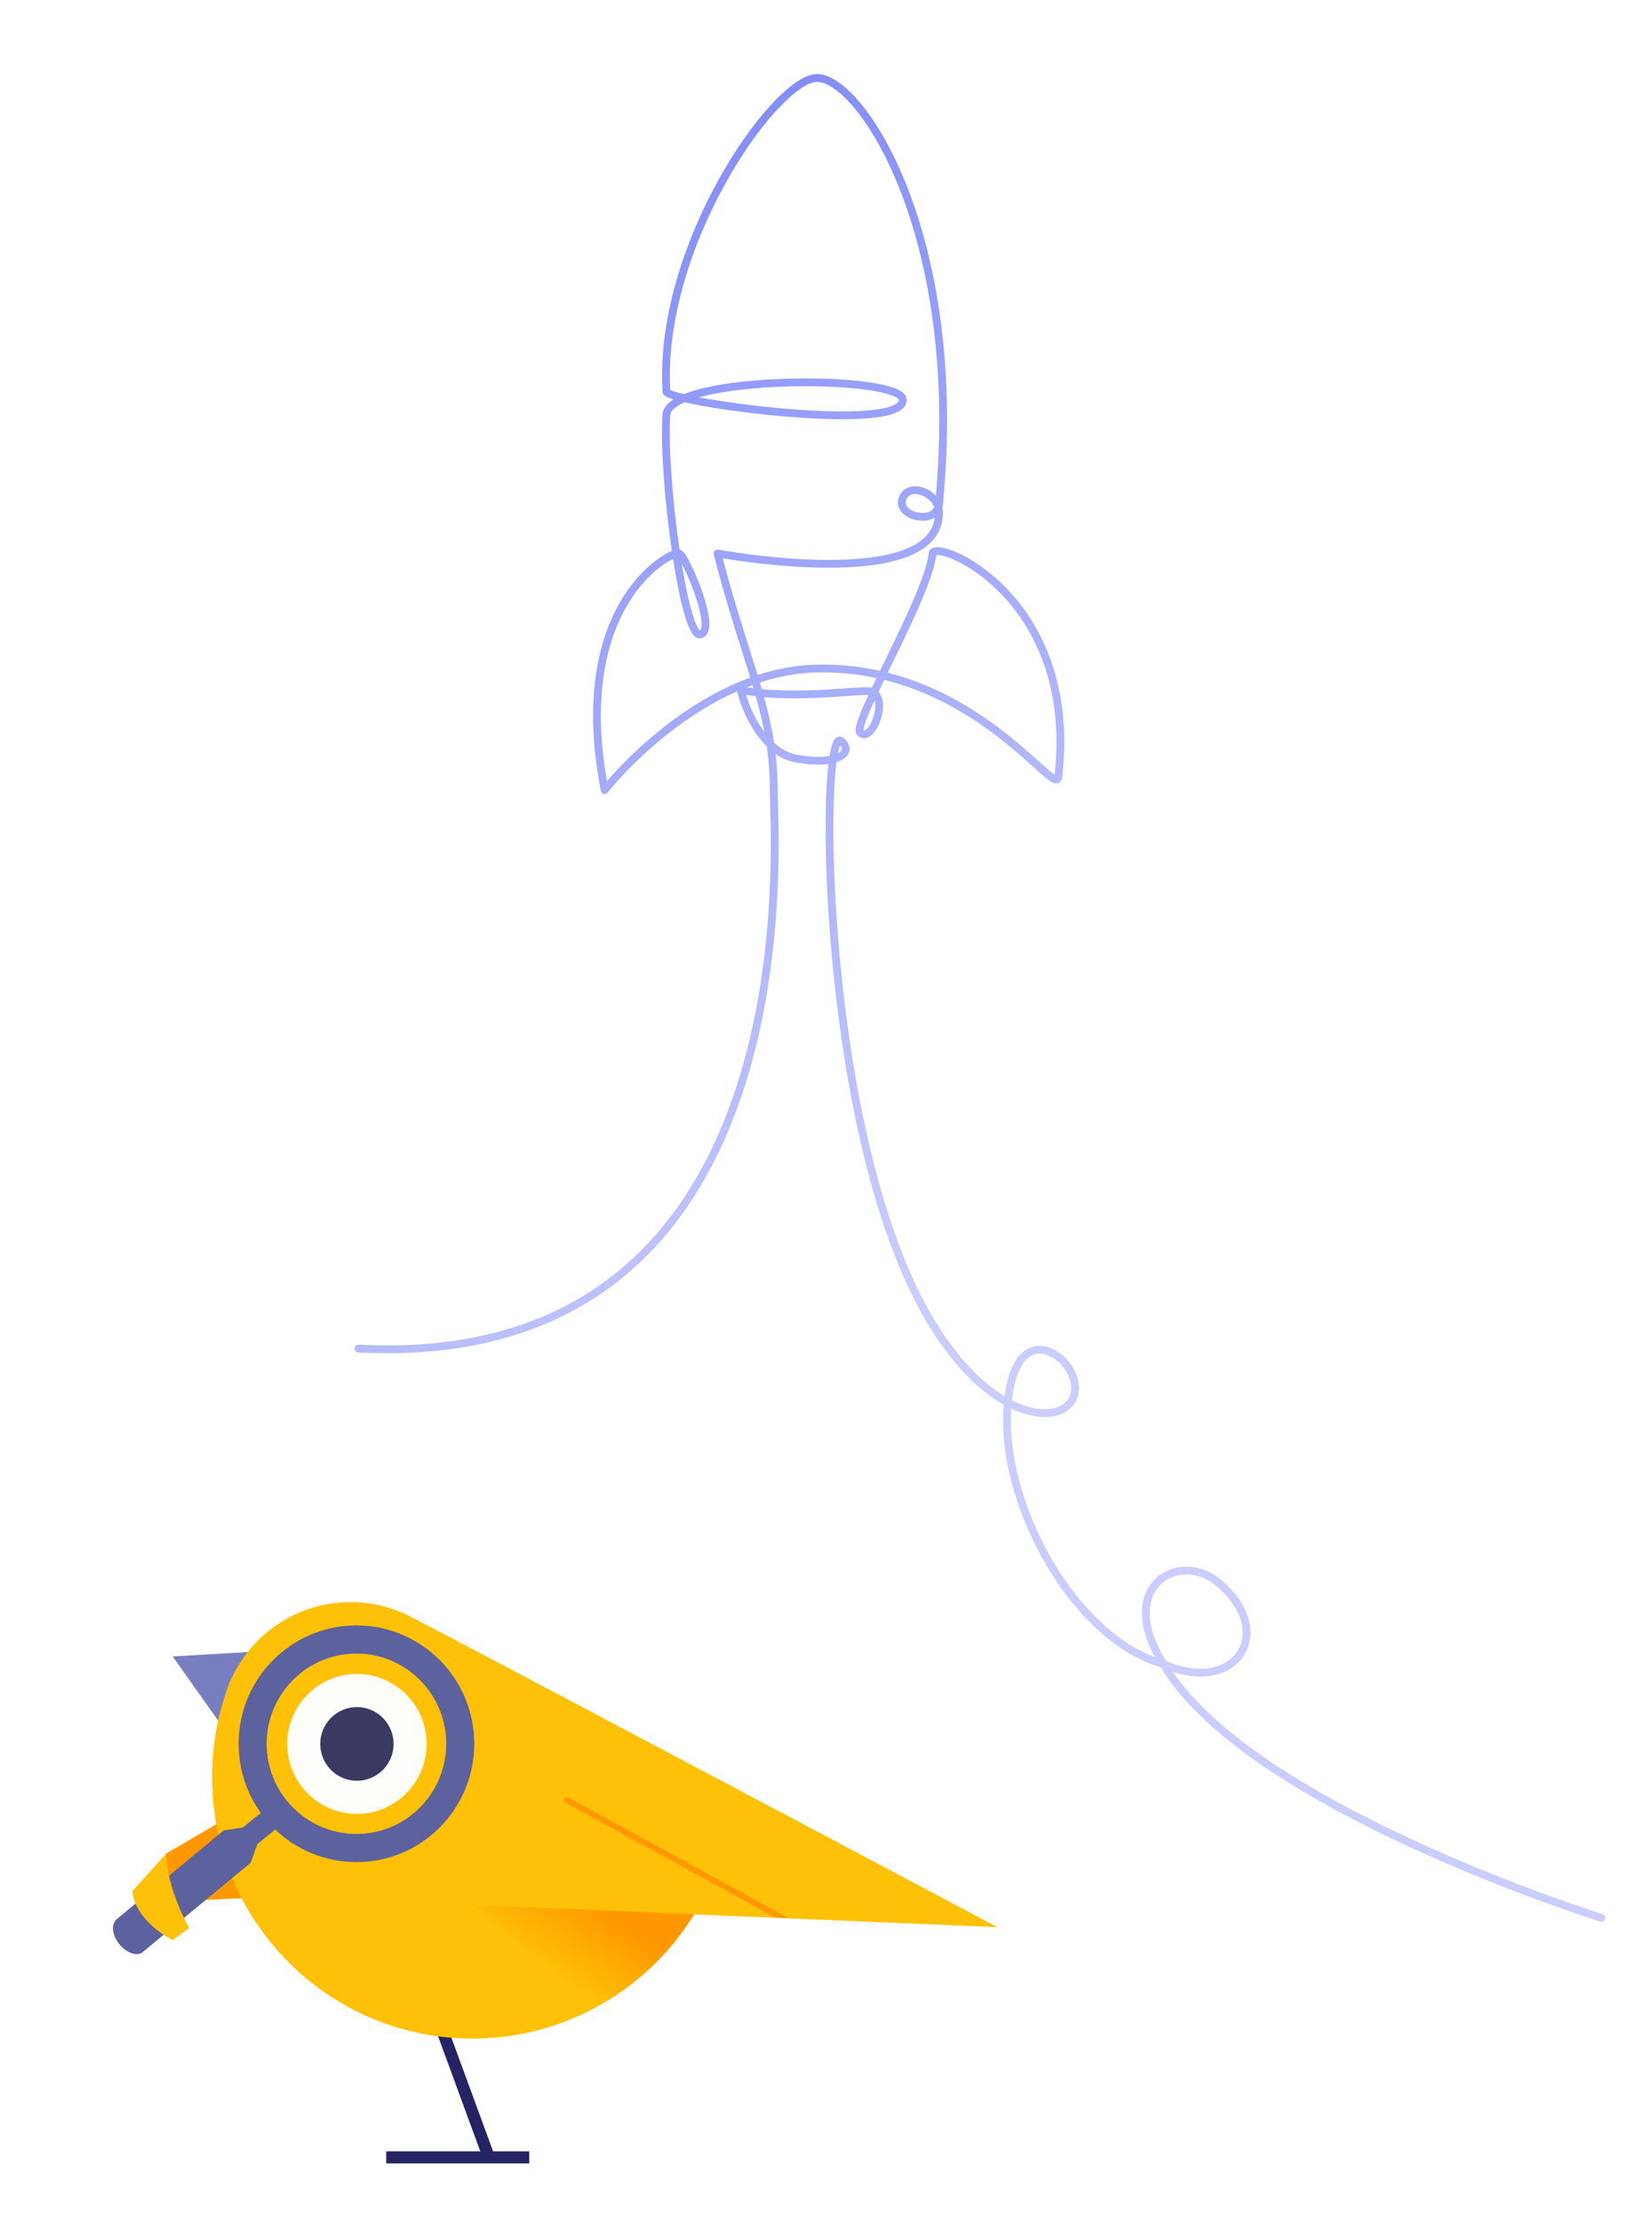 <svg width="424" height="570" viewBox="0 0 424 570" fill="none" xmlns="http://www.w3.org/2000/svg">
<rect width="424" height="570" fill="white"/>
<path fill-rule="evenodd" clip-rule="evenodd" d="M214.614 20.692C212.733 19.494 210.878 18.858 209.197 19.027C207.571 19.189 205.741 20.087 203.841 21.453C201.918 22.834 199.825 24.767 197.66 27.141C193.327 31.892 188.637 38.488 184.371 46.199C175.847 61.605 168.927 81.622 170.035 100.475C170.066 101 170.419 101.329 170.592 101.469C170.803 101.641 171.062 101.783 171.32 101.903C171.722 102.09 172.237 102.276 172.84 102.462C171.301 103.451 170.153 104.726 170.036 106.361C169.481 114.128 170.588 128.57 172.367 140.894C172.389 141.047 172.411 141.201 172.434 141.354C172.361 141.383 172.287 141.414 172.212 141.446C171.254 141.858 170.041 142.54 168.691 143.521C165.988 145.485 162.689 148.684 159.756 153.433C153.876 162.952 149.514 178.611 154.2 202.877C154.273 203.26 154.563 203.565 154.942 203.659C155.321 203.752 155.719 203.617 155.962 203.312C159.194 199.271 166.235 191.723 175.644 185.107C179.769 182.206 184.332 179.496 189.215 177.337C189.73 179.945 191.239 183.935 193.582 187.512C194.508 188.924 195.583 190.303 196.803 191.513C197.311 195.042 197.591 198.7 197.591 202.688C197.591 203.335 197.621 204.333 197.661 205.642C197.993 216.643 198.987 249.601 188.336 280.766C182.383 298.185 172.814 314.966 157.52 327.02C142.245 339.06 121.168 346.455 92.052 344.957C91.5 344.928 91.03 345.352 91.001 345.904C90.973 346.456 91.397 346.926 91.949 346.954C121.481 348.474 143.052 340.971 158.759 328.591C174.448 316.225 184.196 299.064 190.228 281.413C201.014 249.852 199.994 216.476 199.66 205.564C199.621 204.282 199.591 203.31 199.591 202.688C199.591 199.415 199.407 196.361 199.067 193.422C200.448 194.389 201.969 195.114 203.625 195.463C207.181 196.212 210.247 196.326 212.623 195.983C212.374 198.109 212.184 200.708 212.061 203.695C211.67 213.135 211.937 226.626 213.187 241.799C215.684 272.112 222.118 309.331 235.195 334.407C242.4 348.225 250.471 356.348 257.601 360.362C256.575 372.767 260.55 387.204 267.418 399.57C274.875 412.998 285.884 424.235 297.964 427.75C303.446 436.972 313.18 445.603 324.614 453.356C336.211 461.219 349.646 468.238 362.388 474.098C375.134 479.96 387.209 484.673 396.096 487.92C400.54 489.544 404.189 490.801 406.727 491.654C407.997 492.08 408.989 492.405 409.664 492.623C410.002 492.732 410.261 492.815 410.435 492.87C410.523 492.898 410.589 492.919 410.633 492.933L410.7 492.954C410.701 492.954 410.702 492.955 411 492C411.298 491.046 411.298 491.046 411.298 491.045L411.295 491.044L411.283 491.041L411.235 491.026L411.041 490.964C410.87 490.91 410.614 490.828 410.28 490.72C409.611 490.504 408.626 490.181 407.364 489.758C404.84 488.91 401.208 487.658 396.782 486.041C387.929 482.807 375.907 478.114 363.224 472.281C350.536 466.446 337.209 459.479 325.737 451.701C315.324 444.64 306.511 436.958 301.067 428.906C309.32 431.595 316.023 429.542 319.144 424.868C322.632 419.644 321.192 411.848 313.479 405.35C307.95 400.691 300.659 400.885 296.412 405.135C292.448 409.101 291.505 416.176 296.41 425.127C285.848 421.18 276.045 410.985 269.166 398.599C262.581 386.74 258.79 373.074 259.533 361.362C261.506 362.292 263.389 362.903 265.142 363.23C269.37 364.019 272.979 363.165 275.089 360.934C277.245 358.654 277.557 355.237 275.793 351.56C275.063 350.039 273.814 348.519 272.312 347.356C270.813 346.196 268.981 345.33 267.07 345.251C265.111 345.169 263.169 345.921 261.564 347.806C259.989 349.655 258.767 352.553 258.054 356.747C257.973 357.222 257.9 357.701 257.836 358.183C251.323 354.274 243.809 346.602 236.968 333.482C224.084 308.775 217.672 271.889 215.18 241.635C213.936 226.526 213.673 213.119 214.059 203.778C214.196 200.458 214.415 197.673 214.696 195.517C215.013 195.414 215.309 195.301 215.584 195.177C216.795 194.632 217.808 193.778 218.035 192.578C218.27 191.328 217.57 190.2 216.481 189.328C216.116 189.036 215.586 188.844 215.012 189.058C214.533 189.236 214.229 189.627 214.04 189.942C213.65 190.592 213.354 191.595 213.111 192.793C213.041 193.139 212.974 193.511 212.909 193.908C210.821 194.307 207.805 194.299 204.037 193.506C202.081 193.094 200.283 192.017 198.681 190.543C198.076 186.575 197.194 182.764 196.114 178.844C201.184 179.296 206.471 179.196 211.023 178.968C213.384 178.85 215.567 178.697 217.424 178.567C218.105 178.519 218.742 178.474 219.328 178.435C220.427 178.363 221.338 178.311 222.034 178.297C222.383 178.29 222.663 178.293 222.878 178.305C222.88 178.306 222.883 178.306 222.885 178.306C222.452 179.241 222.05 180.129 221.687 180.958C220.907 182.743 220.292 184.295 219.942 185.486C219.769 186.077 219.646 186.628 219.615 187.098C219.588 187.495 219.599 188.158 220.069 188.628C220.623 189.183 221.313 189.459 222.06 189.369C222.753 189.286 223.348 188.904 223.821 188.46C224.766 187.573 225.547 186.134 226.041 184.641C226.538 183.138 226.796 181.425 226.559 179.93C226.417 179.035 226.082 178.162 225.477 177.488C225.942 176.504 226.434 175.477 226.947 174.416C238.284 177.223 247.533 182.675 254.586 187.904C259.002 191.179 262.539 194.351 265.203 196.74C265.682 197.17 266.134 197.574 266.557 197.95C267.909 199.15 269.052 200.123 269.896 200.603C270.117 200.728 270.353 200.841 270.595 200.913C270.831 200.983 271.143 201.034 271.477 200.955C272.311 200.758 272.55 199.999 272.605 199.521C275.337 175.836 267.263 160.196 258.377 150.982C253.946 146.388 249.317 143.394 245.733 141.795C243.951 141 242.378 140.527 241.188 140.399C240.606 140.337 240.021 140.346 239.528 140.512C238.994 140.692 238.442 141.122 238.366 141.882C238.11 144.447 236.736 148.419 234.767 153.077C232.814 157.698 230.331 162.872 227.939 167.796C227.626 168.441 227.313 169.083 227.004 169.718C226.612 170.524 226.225 171.32 225.845 172.102C220.722 170.962 215.193 170.352 209.269 170.515C204.145 170.655 199.178 171.635 194.457 173.179C193.785 170.982 193.067 168.721 192.315 166.35C190.233 159.792 187.887 152.399 185.506 143.23C185.783 143.276 186.094 143.327 186.438 143.382C188.001 143.631 190.234 143.964 192.911 144.297C198.263 144.963 205.413 145.633 212.575 145.642C219.715 145.652 226.964 145.007 232.463 142.985C235.219 141.972 237.6 140.59 239.3 138.71C241.019 136.81 242.001 134.442 242.001 131.569C242.001 131.109 241.952 130.667 241.861 130.245C241.924 130.004 241.97 129.75 241.996 129.482C245.41 94.332 240.201 66.557 232.728 47.672C228.994 38.235 224.685 30.992 220.581 26.156C218.531 23.74 216.51 21.9 214.614 20.692ZM239.926 132.792C239.779 132.88 239.627 132.961 239.47 133.033C238.185 133.629 236.633 133.708 235.233 133.44C233.836 133.173 232.442 132.531 231.519 131.515C230.549 130.447 230.135 128.989 230.779 127.371C231.316 126.021 232.374 125.219 233.601 124.906C234.794 124.601 236.12 124.759 237.325 125.222C238.363 125.621 239.382 126.278 240.203 127.153C243.178 93.308 238.065 66.596 230.869 48.408C227.193 39.119 222.985 32.08 219.057 27.451C217.091 25.134 215.217 23.447 213.54 22.379C211.847 21.301 210.449 20.912 209.396 21.017C208.29 21.128 206.806 21.785 205.008 23.077C203.232 24.353 201.243 26.181 199.138 28.489C194.929 33.104 190.327 39.566 186.121 47.167C177.751 62.294 171.038 81.777 172.012 100.015C172.054 100.037 172.104 100.062 172.164 100.09C172.543 100.266 173.142 100.475 173.96 100.707C174.425 100.838 174.948 100.973 175.526 101.111C176.999 100.517 178.715 100.001 180.596 99.555C186.41 98.174 194.045 97.401 201.617 97.161C209.193 96.921 216.766 97.212 222.466 97.981C225.307 98.365 227.736 98.875 229.479 99.521C230.346 99.842 231.106 100.219 231.667 100.676C232.227 101.133 232.708 101.774 232.708 102.604C232.708 104.397 231.149 105.451 229.453 106.075C227.666 106.733 225.191 107.129 222.325 107.343C216.571 107.771 208.94 107.48 201.347 106.832C193.746 106.184 186.136 105.173 180.407 104.148C178.651 103.834 177.064 103.517 175.703 103.207C175.208 103.424 174.757 103.65 174.351 103.883C172.724 104.817 172.087 105.719 172.031 106.504C171.492 114.051 172.572 128.321 174.346 140.608C174.364 140.728 174.381 140.848 174.399 140.968C174.513 140.989 174.637 141.025 174.761 141.087C175.068 141.241 175.313 141.506 175.481 141.709C175.672 141.94 175.872 142.226 176.074 142.546C176.481 143.187 176.941 144.033 177.418 145.003C178.373 146.945 179.427 149.452 180.288 151.967C181.144 154.467 181.831 157.039 182.012 159.09C182.102 160.107 182.077 161.087 181.826 161.891C181.565 162.727 181.011 163.487 180.022 163.734C179.305 163.913 178.697 163.599 178.279 163.223C177.871 162.855 177.523 162.331 177.218 161.751C176.601 160.577 176.011 158.878 175.45 156.842C174.478 153.311 173.551 148.592 172.743 143.4C171.975 143.757 170.988 144.324 169.867 145.139C167.367 146.955 164.25 149.963 161.457 154.484C156.05 163.238 151.813 177.747 155.777 200.402C159.503 196.052 166.066 189.397 174.493 183.471C179.827 179.719 185.936 176.241 192.565 173.832C191.899 171.654 191.183 169.397 190.43 167.023C188.229 160.089 185.71 152.151 183.183 142.228C183.099 141.897 183.189 141.547 183.422 141.298C183.656 141.049 184 140.936 184.335 140.998L184.152 141.981C184.335 140.998 184.335 140.998 184.335 140.998L184.337 140.998L184.344 141L184.373 141.005L184.492 141.027C184.598 141.046 184.756 141.074 184.962 141.11C185.374 141.181 185.98 141.284 186.753 141.407C188.298 141.653 190.507 141.982 193.158 142.312C198.466 142.972 205.528 143.633 212.578 143.642C219.651 143.652 226.613 143.005 231.773 141.108C234.347 140.162 236.407 138.927 237.817 137.369C238.959 136.106 239.699 134.604 239.926 132.792ZM195.036 175.094C199.609 173.595 204.4 172.649 209.324 172.514C214.892 172.361 220.103 172.911 224.949 173.954C224.542 174.799 224.147 175.624 223.769 176.422C223.526 176.352 223.248 176.323 222.991 176.309C222.704 176.292 222.368 176.29 221.994 176.298C221.248 176.313 220.296 176.367 219.196 176.44C218.597 176.479 217.952 176.525 217.265 176.573C215.413 176.703 213.263 176.854 210.923 176.971C206.151 177.209 200.67 177.299 195.531 176.78C195.378 176.252 195.222 175.72 195.063 175.186C195.054 175.155 195.045 175.125 195.036 175.094ZM193.373 176.522C193.298 176.267 193.223 176.012 193.146 175.756C193.146 175.754 193.145 175.752 193.144 175.75C192.684 175.918 192.225 176.092 191.769 176.271C192.297 176.363 192.832 176.446 193.373 176.522ZM193.975 178.618C194.841 181.699 195.582 184.687 196.165 187.718C195.85 187.296 195.547 186.861 195.255 186.416C193.417 183.61 192.138 180.547 191.493 178.253C192.307 178.393 193.136 178.514 193.975 178.618ZM174.959 144.6C175.168 144.983 175.391 145.414 175.623 145.885C176.54 147.75 177.562 150.179 178.396 152.614C179.234 155.063 179.86 157.455 180.02 159.266C180.101 160.181 180.054 160.857 179.917 161.295C179.827 161.583 179.726 161.7 179.637 161.753C179.631 161.748 179.624 161.743 179.618 161.736C179.466 161.6 179.249 161.317 178.988 160.82C178.474 159.841 177.928 158.309 177.378 156.312C176.527 153.219 175.701 149.146 174.959 144.6ZM179.394 101.928C179.926 101.78 180.481 101.638 181.058 101.501C186.69 100.164 194.177 99.398 201.681 99.16C209.181 98.922 216.638 99.212 222.198 99.963C224.987 100.34 227.246 100.826 228.784 101.396C229.558 101.683 230.086 101.968 230.403 102.227C230.558 102.353 230.637 102.452 230.675 102.517C230.709 102.574 230.708 102.599 230.708 102.604C230.708 102.999 230.376 103.604 228.763 104.198C227.24 104.759 224.987 105.139 222.177 105.348C216.58 105.765 209.073 105.484 201.517 104.839C193.97 104.195 186.422 103.192 180.759 102.179C180.29 102.095 179.835 102.011 179.394 101.928ZM171.852 99.916C171.853 99.917 171.853 99.917 171.854 99.918C171.838 99.902 171.834 99.901 171.852 99.916ZM239.762 130.173C239.26 128.745 238.026 127.634 236.607 127.089C235.693 126.737 234.798 126.664 234.096 126.843C233.428 127.014 232.916 127.411 232.637 128.11C232.302 128.953 232.494 129.614 232.999 130.17C233.551 130.778 234.504 131.264 235.609 131.476C236.71 131.687 237.816 131.596 238.629 131.219C239.129 130.987 239.523 130.65 239.762 130.173ZM227.838 172.577C228.154 171.926 228.475 171.266 228.801 170.597C229.11 169.961 229.423 169.318 229.738 168.67C232.129 163.749 234.634 158.532 236.61 153.856C238.505 149.371 239.965 145.268 240.323 142.376C240.459 142.36 240.671 142.355 240.975 142.388C241.877 142.485 243.237 142.871 244.918 143.621C248.261 145.113 252.68 147.956 256.937 152.37C265.357 161.101 273.153 175.984 270.68 198.74C270.055 198.338 269.142 197.57 267.884 196.454C267.47 196.086 267.025 195.687 266.549 195.26C263.887 192.872 260.275 189.632 255.777 186.298C248.676 181.033 239.323 175.497 227.838 172.577ZM224.454 179.68C224.508 179.851 224.551 180.039 224.584 180.243C224.755 181.325 224.575 182.703 224.142 184.013C223.705 185.332 223.064 186.427 222.452 187.002C222.146 187.289 221.93 187.371 221.821 187.384C221.78 187.389 221.713 187.393 221.606 187.32C221.607 187.295 221.608 187.266 221.61 187.232C221.627 186.976 221.704 186.587 221.861 186.049C222.174 184.985 222.746 183.529 223.52 181.759C223.807 181.102 224.12 180.407 224.454 179.68ZM221.613 187.425C221.613 187.425 221.612 187.421 221.611 187.415C221.612 187.422 221.613 187.426 221.613 187.425ZM215.068 193.204C215.069 193.199 215.07 193.194 215.071 193.19C215.258 192.27 215.448 191.634 215.619 191.24C216.072 191.713 216.1 192.045 216.069 192.207C216.028 192.428 215.799 192.813 215.068 193.204ZM259.722 359.226C259.804 358.503 259.905 357.788 260.025 357.082C260.707 353.073 261.837 350.57 263.086 349.103C264.304 347.673 265.66 347.194 266.987 347.249C268.361 347.306 269.805 347.945 271.088 348.938C272.368 349.929 273.407 351.211 273.99 352.425C275.505 355.584 275.066 358.047 273.635 359.56C272.157 361.124 269.344 361.979 265.509 361.264C263.746 360.935 261.797 360.276 259.722 359.226ZM299.303 426.103C293.326 416.592 294.504 409.873 297.827 406.548C301.233 403.141 307.334 402.788 312.191 406.88C319.449 412.995 320.195 419.692 317.481 423.757C314.779 427.803 308.203 429.929 299.303 426.103ZM411 492L411.298 491.045C411.825 491.21 412.119 491.771 411.955 492.298C411.79 492.826 411.229 493.119 410.702 492.955L411 492Z" fill="url(#paint0_radial_611_1879)"/>
<path d="M44.314 424.938L64.547 423.757L56.548 442.183L44.314 424.938Z" fill="#787FC1"/>
<path d="M30.672 498.809C32.592 501.102 35.243 501.974 36.669 500.771C38.094 499.567 37.754 496.745 35.834 494.452C33.915 492.159 31.324 491.223 29.898 492.426C28.473 493.629 28.753 496.516 30.672 498.809Z" fill="#5C629E"/>
<path d="M82.663 452.106L111.837 484.707L39.138 488.014L44.549 495.81L34.197 486.124L42.667 475.493L82.663 452.106Z" fill="#FF9800"/>
<path fill-rule="evenodd" clip-rule="evenodd" d="M126.558 551.904L113.754 517.009L110.861 518.079L123.272 551.904H99.132V555H135.835V551.904H126.558Z" fill="#262365"/>
<path fill-rule="evenodd" clip-rule="evenodd" d="M57.961 434.308C55.672 441.079 54.43 448.337 54.43 455.885C54.43 492.939 84.346 522.977 121.248 522.977C145.281 522.977 166.35 510.237 178.123 491.117L256 494.392C256 494.392 116.035 420.112 105.014 414.564C100.484 412.284 95.37 411 89.957 411C76.302 411 64.548 419.167 59.274 430.902C59.124 431.181 58.989 431.477 58.869 431.789C58.748 432.106 58.628 432.425 58.511 432.745C58.315 433.26 58.132 433.781 57.961 434.308Z" fill="#FFC107"/>
<g style="mix-blend-mode:darken">
<path d="M198.839 491.874L202.28 491.999L145.852 461.115C145.478 460.91 145.009 461.047 144.805 461.421C144.6 461.795 144.738 462.263 145.111 462.468L198.839 491.874Z" fill="url(#paint1_linear_611_1879)"/>
<path d="M153.002 514.931C163.306 509.332 171.979 501.093 178.122 491.117L178.623 491.135L178.654 491.085L121.718 488.722L153.002 514.931Z" fill="url(#paint2_linear_611_1879)"/>
</g>
<path d="M73.723 447.381C73.723 457.296 81.728 465.335 91.604 465.335C101.479 465.335 109.484 457.296 109.484 447.381C109.484 437.465 101.479 429.427 91.604 429.427C81.728 429.427 73.723 437.465 73.723 447.381Z" fill="#FDFDF9"/>
<path d="M82.193 447.381C82.193 452.6 86.406 456.83 91.604 456.83C96.801 456.83 101.015 452.6 101.015 447.381C101.015 442.162 96.801 437.931 91.604 437.931C86.406 437.931 82.193 442.162 82.193 447.381Z" fill="#393962"/>
<path fill-rule="evenodd" clip-rule="evenodd" d="M91.482 477.701C83.408 477.701 76.073 474.524 70.65 469.346L66.026 473.108L64.35 477.868L36.6 500.802L29.683 492.577L57.387 469.587L62.347 468.812L66.938 465.077C63.355 460.087 61.244 453.961 61.244 447.34C61.244 430.572 74.782 416.979 91.482 416.979C108.181 416.979 121.719 430.572 121.719 447.34C121.719 464.108 108.181 477.701 91.482 477.701ZM91.482 470.476C78.756 470.476 68.44 460.118 68.44 447.34C68.44 434.562 78.756 424.204 91.482 424.204C104.207 424.204 114.523 434.562 114.523 447.34C114.523 460.118 104.207 470.476 91.482 470.476Z" fill="#5C629E"/>
<path d="M44.313 497.699C44.313 497.699 34.903 493.211 33.962 485.179L42.666 475.493C42.666 484.234 48.548 494.628 48.548 494.628L44.313 497.699Z" fill="#FFC107"/>
<defs>
<radialGradient id="paint0_radial_611_1879" cx="0" cy="0" r="1" gradientUnits="userSpaceOnUse" gradientTransform="translate(417.786 492.526) rotate(-113.708) scale(522.051 784.309)">
<stop offset="0.447" stop-color="#C9CDFF"/>
<stop offset="1" stop-color="#818CF8"/>
</radialGradient>
<linearGradient id="paint1_linear_611_1879" x1="160.249" y1="483" x2="143" y2="507.5" gradientUnits="userSpaceOnUse">
<stop offset="0.302" stop-color="#FF9800"/>
<stop offset="1" stop-color="#FF9800" stop-opacity="0"/>
</linearGradient>
<linearGradient id="paint2_linear_611_1879" x1="160.249" y1="483" x2="143" y2="507.5" gradientUnits="userSpaceOnUse">
<stop offset="0.302" stop-color="#FF9800"/>
<stop offset="1" stop-color="#FF9800" stop-opacity="0"/>
</linearGradient>
</defs>
</svg>
